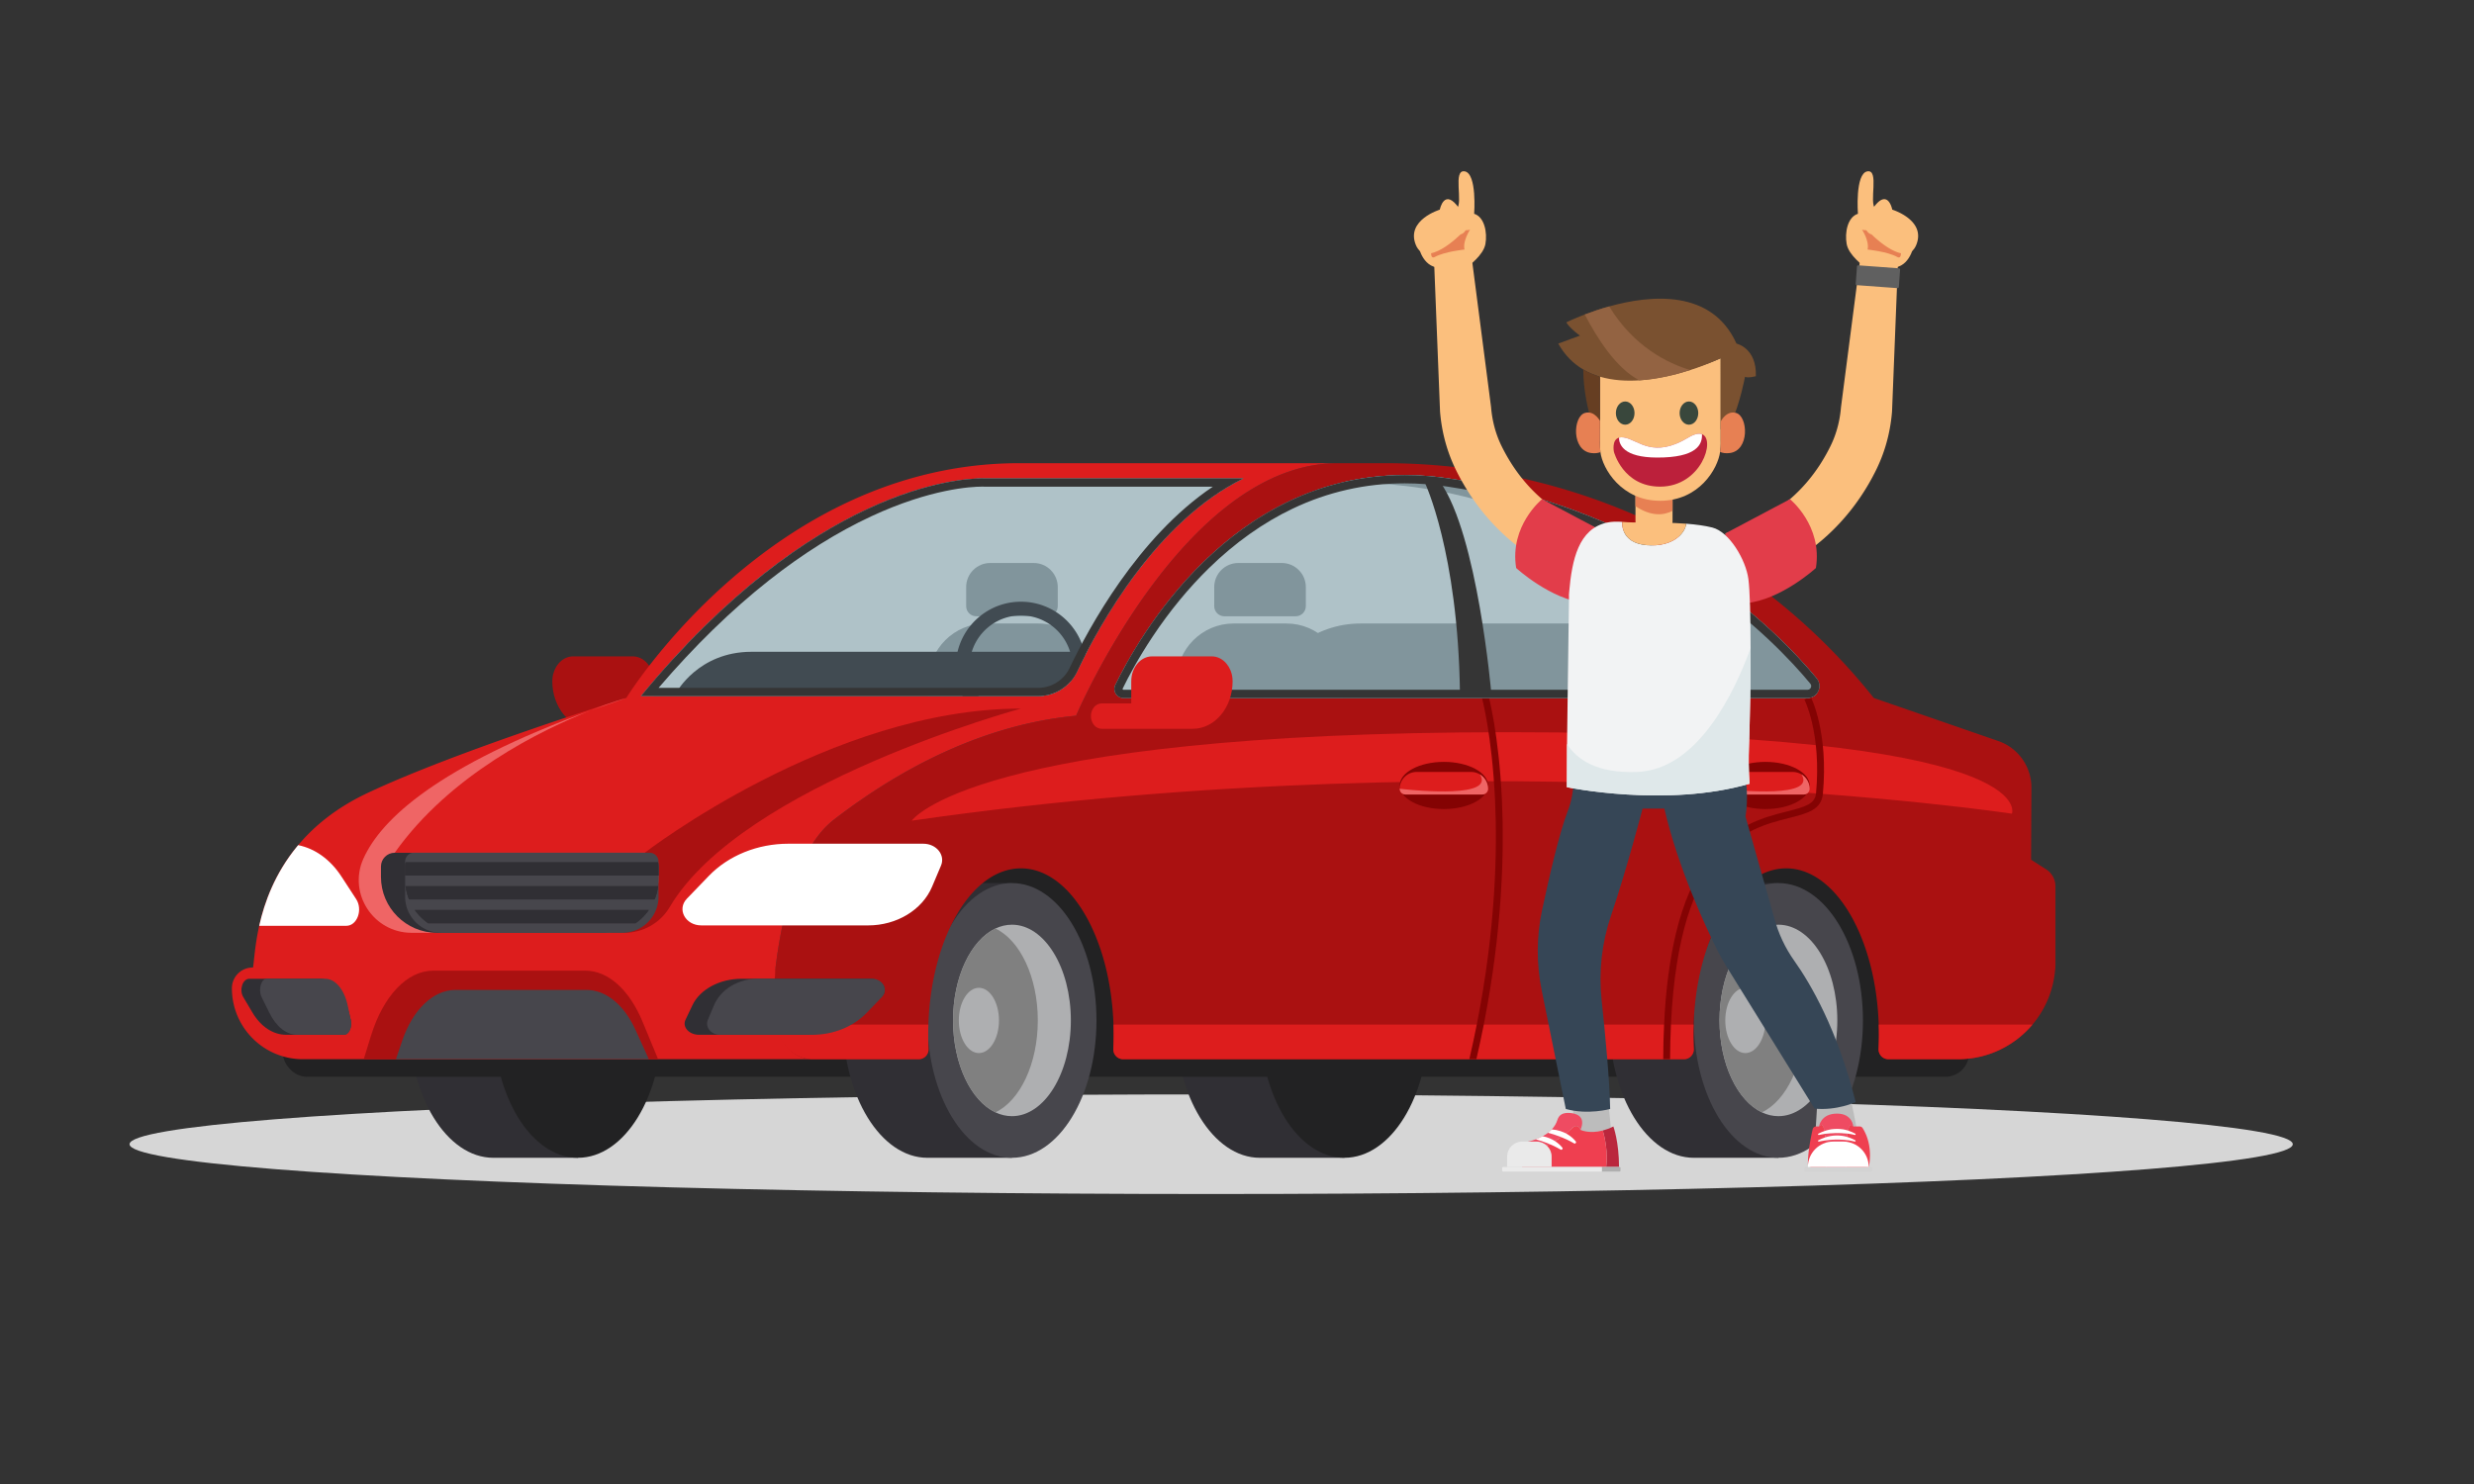 <?xml version="1.0" encoding="UTF-8"?>
<svg xmlns="http://www.w3.org/2000/svg" xmlns:xlink="http://www.w3.org/1999/xlink" xmlns:v="https://vecta.io/nano" viewBox="0 0 5000 3000">
  <rect x="0" y="0" width="5000" height="3000" fill="#333333" stroke="none"/>
  <style><![CDATA[.j{fill:#302f34}.k{fill:#fbbf7d}.l{fill:#47464c}.m{fill:#dd1d1d}.n{fill:#e78053}.o{fill:#aeafb1}.p{fill:#ef6565}.q{fill:#840303}.r{fill:#353535}]]></style>
  <ellipse cx="2447.79" cy="2313.09" rx="2185.97" ry="100.68" fill="#d6d6d6"></ellipse>
  <path d="m1116.23,1377.22c0,53.06,36.02,96.06,80.46,96.06h184.44c5.91,0,11.29-2.86,15.16-7.5,2.15-2.57,3.85-5.68,4.93-9.15.89-2.79,1.36-5.82,1.36-8.97,0-14.15-9.61-25.61-21.45-25.61h-60.05v-44.84c0-27.79-18.87-50.31-42.13-50.31h-120.56c-11.63,0-22.18,5.64-29.8,14.73-6.44,7.7-10.81,17.88-11.99,29.24-.24,2.08-.35,4.19-.35,6.34Z" fill="#a11"></path>
  <path d="M1115.41 1862.52l52.56-77.31H997.15c-94.34 0-170.82 124.32-170.82 277.67s76.48 277.67 170.82 277.67h170.82l-39.48-100.13c24.65-48.13 39.48-110.02 39.48-177.55 0-78.74-20.17-149.83-52.56-200.36z" class="j"></path>
  <ellipse cx="1167.97" cy="2062.88" rx="170.82" ry="277.67" fill="#222223"></ellipse>
  <use xlink:href="#B" class="j"></use>
  <g fill="#222223">
    <ellipse cx="2717.01" cy="2062.88" rx="170.82" ry="277.67"></ellipse>
    <path d="M1803.12 1623.13h671.71v483.1h-671.71zm1518.06-53.49h536.37v536.37h-536.37z"></path>
    <rect x="571.65" y="2035.25" width="3407.8" height="141.51" rx="47.79"></rect>
  </g>
  <use xlink:href="#B" x="-671.83" class="j"></use>
  <ellipse cx="2045.18" cy="2062.88" rx="170.82" ry="277.67" class="l"></ellipse>
  <use xlink:href="#C" class="o"></use>
  <use xlink:href="#D" fill="gray"></use>
  <ellipse cx="1978.37" cy="2062.88" rx="40.58" ry="65.97" class="o"></ellipse>
  <path d="M3541.66 1862.52l52.56-77.31H3423.4c-94.34 0-170.82 124.32-170.82 277.67s76.48 277.67 170.82 277.67h170.82l-39.48-100.13c24.65-48.13 39.48-110.02 39.48-177.55 0-78.74-20.17-149.83-52.56-200.36z" class="j"></path>
  <ellipse cx="3594.22" cy="2062.88" rx="170.82" ry="277.67" class="l"></ellipse>
  <use xlink:href="#C" x="1549.04" class="o"></use>
  <use xlink:href="#D" x="1549.04" fill="gray"></use>
  <g class="o">
    <ellipse cx="3527.41" cy="2062.88" rx="40.58" ry="65.97"></ellipse>
    <ellipse cx="1101.16" cy="2062.88" rx="40.58" ry="65.97"></ellipse>
    <ellipse cx="2650.2" cy="2062.88" rx="40.58" ry="65.97"></ellipse>
  </g>
  <path d="M4135.33 1757.42l-30.5-19.5.69-145.44c.21-42.56-26.69-80.54-66.92-94.45l-251.53-86.97h0l-.1-.04h-.01c-238.78-300.38-603.07-474.67-987.8-474.67h-95.95c-311.05 0-528.42 510.5-528.42 510.5-188.07 17.91-355.07 106.57-489.1 209.78-72.3 55.67-104.28 186.81-118.36 299.24h-.51c-2.36 19.3-4.18 38.01-5.59 55.64-.68 24.09 1.46 43.71 5.44 59.71 15.27 61.39 57.75 69.24 73.06 70.03h217c11.38 0 20.38-9.54 19.85-20.92-.44-9.37-.67-18.87-.67-28.44 0-6.94.11-13.83.35-20.67 5.94-176.19 87.41-315.79 187.06-315.79s181.12 139.6 187.06 315.79c.24 6.84.35 13.73.35 20.67 0 9.58-.22 19.07-.67 28.44-.53 11.38 8.47 20.92 19.85 20.92H3403.3c11.38 0 20.38-9.54 19.85-20.92-.44-9.37-.67-18.87-.67-28.44 0-6.94.11-13.83.35-20.67 5.94-176.19 87.42-315.79 187.06-315.79s181.12 139.6 187.06 315.79c.24 6.84.35 13.73.35 20.67a594.64 594.64 0 0 1-.67 28.46c-.53 11.37 8.47 20.91 19.85 20.91h140.58c60.43 0 114.5-27.19 150.65-70.03 25.75-30.51 42.4-68.98 45.74-111.18h.29c.24-3.85.35-7.73.35-11.65v-156.67a40.72 40.72 0 0 0-18.77-34.29zm-482.38-346.37H2270.46c-13.51 0-22.38-14.13-16.48-26.28 50.59-104.02 262.87-478.46 673.14-417.68 424.5 62.89 664.57 307.72 744.45 404.4 13.02 15.76 1.83 39.56-18.62 39.56z" fill="#a11"></path>
  <path d="M2059.56 936.35c-502.62 0-793.81 474.67-793.81 474.67s-341.09 105.95-523.93 192.56c-61.93 29.33-106.71 66.16-139.24 104.98l-1.79 2.15c-45.38 55.03-66.41 113.83-76.93 160.88a481.45 481.45 0 0 0-5.26 27.29c-4.3 26.32-5.54 46.63-7.19 57h-.83c-11.56 0-22.04 4.69-29.64 12.27-7.58 7.59-12.27 18.07-12.27 29.64h0c0 79.24 64.23 143.47 143.47 143.47h1027.6c-19.3-1-79.64-13.87-76.36-130.39.43-15.35 3.08-30.76 3.41-50.82h.04c13.8-113.33 45.69-247.04 118.87-303.4 134.03-103.21 301.03-191.88 489.1-209.78 0 0 217.36-510.5 528.42-510.5h-643.65zm117.19 421.21c-14.42 30.32-44.95 49.67-78.52 49.67H1295.2c380.28-460.42 696.14-440 696.14-440h521.71c-175.16 85.8-290.69 294.46-336.3 390.33z" class="m"></path>
  <path d="m2063.32,1432.45s-562.93,152.48-709.84,401.26c-19.09,32.33-54,51.99-91.54,51.99h-44.2c62.51,0,113.17-50.67,113.17-113.17v-20.8c0-15.4-12.47-27.86-27.85-27.86h-.03s376.45-291.42,760.29-291.42Z" fill="#a11"></path>
  <g class="p">
    <path d="M1265.52 1411.08l-71.39 25.03c41.31-16.34 68.67-24.27 71.39-25.03z"></path>
    <path d="M1330.91 1751.73v20.8c0 62.5-50.65 113.17-113.17 113.17H831.86c-77.07 0-129.01-79.4-97.49-149.74 36.26-80.97 151.92-187.3 459.76-299.84-100.73 39.81-284.43 129.62-396.39 287.76h505.32c15.38 0 27.85 12.47 27.85 27.86z"></path>
  </g>
  <path d="M2513.05 967.22c-153.09 74.99-260.63 243.82-315.76 349.19l-4.37 8.44c-6.11 11.91-11.51 22.91-16.17 32.71-3.72 7.83-8.52 14.92-14.17 21.14-16.21 17.88-39.44 28.53-64.34 28.53h-803.03c380.28-460.42 696.14-440 696.14-440h521.71z" fill="#afc2c8"></path>
  <path d="M1330.91 1751.73v20.8c0 62.5-50.65 113.17-113.17 113.17H883.09c-62.5 0-113.17-50.67-113.17-113.17v-20.8c0-15.38 12.44-27.83 27.82-27.86h505.32c15.38 0 27.85 12.47 27.85 27.86z" class="j"></path>
  <path d="M836.74 1723.87h476.2a17.98 17.98 0 0 1 17.97 17.97v70.81c0 40.31-32.73 73.03-73.03 73.03H891.8c-40.31 0-73.03-32.73-73.03-73.03v-70.81a17.98 17.98 0 0 1 17.97-17.97z" class="l"></path>
  <path d="M1842.64 1659.07s120.58-178.86 1205.85-178.86 1017.62 164.7 1017.62 164.7-1038.21-156.96-2223.47 14.16z" class="m"></path>
  <path d="M735.11 2141.24l14.61-47.28c25.1-81.2 73.24-131.7 125.55-131.7h308.11c45.63 0 88.52 38.5 115.47 103.64l31.17 75.34H735.11z" fill="#a11"></path>
  <path d="M1901.78 1749.88l-18.05 42.7c-19.85 46.95-71.44 78.18-129.19 78.18h-337.16c-32.26 0-49.87-32.58-29.21-54.03l44.31-45.99c39.74-41.26 98.59-65.11 160.64-65.11h272.94c26.43 0 44.8 22.76 35.72 44.26zM700.01 1871.57H523.85c10.52-47.05 31.55-105.85 76.93-160.88l1.79-2.15c33.86 6.66 64.97 28.89 87.22 63l30 45.99c13.99 21.46 2.05 54.04-19.78 54.04z" fill="#fff"></path>
  <path d="M708.77 2061.53l-7.63-29.29c-8.39-32.2-30.2-53.62-54.61-53.62H504.02c-13.63 0-21.08 22.35-12.35 37.06l18.73 31.55c16.8 28.3 41.67 44.66 67.9 44.66h115.37c11.17 0 18.94-15.61 15.1-30.35z" class="j"></path>
  <path d="m708.94,2061.53l-6.33-29.29c-6.96-32.2-25.07-53.62-45.33-53.62h-118.3c-11.32,0-17.5,22.35-10.25,37.06l15.55,31.55c13.95,28.3,34.59,44.66,56.37,44.66h95.77c9.27,0,15.72-15.61,12.53-30.35Z" class="l"></path>
  <g class="j">
    <use xlink:href="#E"></use>
    <use xlink:href="#F"></use>
    <use xlink:href="#G"></use>
    <use xlink:href="#G"></use>
    <use xlink:href="#F"></use>
    <use xlink:href="#E"></use>
  </g>
  <path d="M800.19 2141.24l12.55-37c21.56-63.55 62.93-103.07 107.87-103.07h264.72c39.2 0 76.06 30.13 99.21 81.11l26.78 58.96H800.18z" class="l"></path>
  <path d="M1875.91 2091.88c0 9.58.22 19.07.67 28.44.53 11.38-8.47 20.92-19.85 20.92h-217c-15.31-.79-57.79-8.65-73.06-70.03h309.6c-.24 6.84-.35 13.73-.35 20.67zm1547.25 28.45c.53 11.38-8.47 20.92-19.85 20.92H2269.92c-11.38 0-20.38-9.54-19.85-20.92.44-9.37.67-18.87.67-28.44 0-6.94-.11-13.83-.35-20.67h1172.46c-.24 6.84-.35 13.73-.35 20.67 0 9.58.22 19.07.67 28.44zm684.56-49.12c-36.15 42.84-90.22 70.03-150.65 70.03h-140.58c-11.38 0-20.38-9.54-19.85-20.91a607.69 607.69 0 0 0 .67-28.46c0-6.94-.11-13.83-.35-20.67h310.76z" class="m"></path>
  <path d="m1385.43,2061.53l13.91-29.29c15.3-32.2,55.08-53.62,99.6-53.62h259.93c24.87,0,38.45,22.35,22.52,37.06l-34.16,31.55c-30.64,28.3-76.01,44.66-123.84,44.66h-210.42c-20.38,0-34.54-15.61-27.54-30.35Z" class="j"></path>
  <path d="m1430.65,2061.53l12.35-29.29c13.58-32.2,48.9-53.62,88.42-53.62h230.75c22.08,0,34.13,22.35,19.99,37.06l-30.32,31.55c-27.2,28.3-67.48,44.66-109.94,44.66h-186.8c-18.09,0-30.66-15.61-24.45-30.35Z" class="l"></path>
  <path d="M2998.76 2071.21c-4.48 22.85-9.47 46.2-14.95 70.03h-14.26c5.54-23.84 10.54-47.18 15.05-70.03 38.26-193.39 41.74-350.76 36.9-454.44-6.15-131.57-26.63-206.95-26.83-207.7l13.38-3.69c.21.76 21.1 77.64 27.32 210.76 4.86 103.99 1.4 261.56-36.61 455.08zm685.29-466.14c-2.99 32.16-32.07 39.48-68.9 48.75-84.01 21.16-221.03 55.68-238.13 417.39-1.05 22.1-1.65 45.42-1.75 70.03h-13.88c.1-24.2.69-47.56 1.78-70.03 3.33-70.37 11.37-132.2 23.97-184.49 14.78-61.34 36.4-111.56 64.22-149.23 51.46-69.69 114.43-85.54 160.41-97.12 37.05-9.34 56.49-15.2 58.47-36.59 11.2-120.79-23.11-188.86-23.46-189.54l12.33-6.37c1.5 2.9 36.54 72.39 24.95 197.21z" class="q"></path>
  <path d="M3671.56 1402.31c-4.26 5.23-10.76 8.75-18.62 8.75H2270.45c-13.51 0-22.38-14.13-16.48-26.28 40.9-84.1 187.52-344.99 459.02-409.67h.01c64.27-15.33 135.56-19.64 214.1-8.01 424.5 62.89 664.57 307.72 744.45 404.4 8.01 9.7 6.86 22.45 0 30.82z" fill="#afc2c8"></path>
  <path d="M2715.02 1375.34v35.72h-336.98v-35.72c0-63.18 51.7-114.89 114.87-114.89h107.24c63.18 0 114.87 51.71 114.87 114.89zm-212.42-237.21h87.86c26.85 0 48.64 21.8 48.64 48.64v38.59c0 11.31-9.18 20.48-20.48 20.48h-144.17c-11.31 0-20.48-9.18-20.48-20.48v-38.59c0-26.85 21.8-48.64 48.64-48.64zm-305.31 178.28l-4.37 8.44c-6.11 11.91-11.51 22.91-16.17 32.71-3.72 7.83-8.52 14.92-14.17 21.14-16.21 17.88-39.44 28.53-64.34 28.53h-221.56v-31.89c0-63.18 51.7-114.89 114.89-114.89h107.22c41.69 0 78.38 22.5 98.51 55.96zm-196.04-178.28h87.86c26.85 0 48.64 21.8 48.64 48.64v38.59c0 11.31-9.18 20.48-20.48 20.48H1973.1c-11.31 0-20.48-9.18-20.48-20.48v-38.59c0-26.85 21.8-48.64 48.64-48.64z" fill="#81959c"></path>
  <g fill="#414b52">
    <path d="m1366.86,1400.1s44.23-82.48,152.05-82.48h666.25l-24.88,52.53-42.85,29.95h-750.56Z"></path>
    <path d="M2063.32 1216.39c-62.12 0-114.35 43.26-128.09 101.24-2.33 9.76-3.55 19.93-3.55 30.4 0 18.49 3.83 36.09 10.75 52.07a112.76 112.76 0 0 0 3.35 7.12h32.23c-1.61-2.3-3.12-4.68-4.54-7.12a103.23 103.23 0 0 1-14.02-52.07c0-10.58 1.58-20.78 4.54-30.4 13.04-42.49 52.64-73.48 99.34-73.48s86.3 30.98 99.34 73.48c2.96 9.62 4.54 19.82 4.54 30.4a105.51 105.51 0 0 1-.32 8.18 103.22 103.22 0 0 1-4.3 22.49c5.65-6.22 10.45-13.31 14.17-21.14l16.17-32.71c-10.98-61.57-64.91-108.46-129.6-108.46z"></path>
  </g>
  <path d="M1985.19 983.74l5.08.1h0l.54.03h460.37c-151.27 101.52-251.08 285.83-289.47 366.52-11.61 24.4-36.52 40.17-63.47 40.17h-767.26c72.45-84.62 147.45-157.66 223.28-217.45 68.45-53.96 138.02-97.51 206.79-129.45 119.75-55.61 201.84-59.93 224.14-59.93m0-16.66c-45.75 0-340.69 17.23-689.98 440.14h803.03c33.57 0 64.09-19.35 78.52-49.67 45.62-95.87 161.14-304.53 336.3-390.33h-521.71s-2.1-.14-6.15-.14h0z" class="r"></path>
  <path d="M3671.56 1371.49v30.82c-4.26 5.23-10.76 8.75-18.62 8.75H2553.41c23.21-86.46 102.48-150.61 196-150.61h641.01c-92.22-105.71-303.88-285.34-677.41-285.34 64.27-15.33 135.56-19.64 214.1-8.01 424.5 62.89 664.57 307.72 744.45 404.4z" fill="#81959c"></path>
  <path d="M2838.98 960.46v16.66c27.98 0 56.81 2.17 85.69 6.45 180.76 26.78 347.21 89.68 494.73 186.96 123.32 81.32 202.88 167.46 239.32 211.57 2.64 3.2 1.77 6.38 1.01 7.99s-2.64 4.3-6.78 4.3H2270.46c-.27 0-.92 0-1.41-.78-.48-.76-.2-1.32-.09-1.56 11.67-23.99 31.62-61.67 60.44-104.97 34.49-51.82 72.84-98.46 113.99-138.65 52.55-51.32 109.45-91.75 169.1-120.17 71.23-33.94 147.42-51.15 226.45-51.15l.05-16.66m-.05 0c-352.7.03-538.13 328.02-584.95 424.31-5.9 12.15 2.97 26.28 16.48 26.28h1382.49c20.45 0 31.64-23.81 18.62-39.56-79.88-96.67-319.95-341.51-744.45-404.4-30.5-4.52-59.86-6.63-88.18-6.63h0z" class="r"></path>
  <path d="m2491.13,1377.22c0,53.06-36.02,96.06-80.46,96.06h-184.44c-5.91,0-11.29-2.86-15.16-7.5-2.15-2.57-3.85-5.68-4.93-9.15-.89-2.79-1.36-5.82-1.36-8.97,0-14.15,9.61-25.61,21.45-25.61h60.05v-44.84c0-27.79,18.87-50.31,42.13-50.31h120.56c11.63,0,22.18,5.64,29.8,14.73,6.44,7.7,10.81,17.88,11.99,29.24.24,2.08.35,4.19.35,6.34Z" class="m"></path>
  <path d="m2879.39,975.1s67.23,140.18,71.18,425h63.27s-27.62-318.23-102.79-425h-31.66Z" class="r"></path>
  <ellipse cx="2918.11" cy="1587.87" rx="89.28" ry="47.69" class="q"></ellipse>
  <use xlink:href="#H" class="m"></use>
  <use xlink:href="#I" class="p"></use>
  <ellipse cx="3567.99" cy="1587.87" rx="89.28" ry="47.69" class="q"></ellipse>
  <use xlink:href="#H" x="649.89" class="m"></use>
  <use xlink:href="#I" x="649.89" class="p"></use>
  <path d="M3751.86 2282.41c1.29-2.38-11.53-60.44-11.53-60.44l-67.49 6.51-3.89 63.59 82.91-9.66zm-496.23 3.57c.91-2.57-6.96-73.33-6.96-73.33l-70.47 3.8 3.17 84.93 74.25-15.41z" fill="#bcbcbc"></path>
  <path d="M3676.36 2277.21s6.95-11.46 11.14 9.16c18.8-6.45 35.14-4.69 47.28-.93 4.19-19.34 10.84-8.23 10.84-8.23s-1.76-26-32.83-26c-33.45 0-36.42 26-36.42 26zm14.01 40.63c.92 30.14.77 41.88.39 46.07 12.75.34 27.15-.16 40.49-.96-.31-4.91-.38-17.03.47-45.11.35-11.35 1.05-19.88 1.97-26.25-17.1-2.23-33.11-1.18-45.24.55.89 6.3 1.57 14.66 1.91 25.69z" fill="#ef4b62"></path>
  <path d="M3653.79 2353.24c0 7.37 16.27 10.14 36.98 10.68.38-4.19.53-15.93-.39-46.07-.34-11.03-1.01-19.4-1.91-25.69 12.12-1.73 28.14-2.78 45.24-.55-.92 6.37-1.62 14.89-1.97 26.25-.85 28.09-.78 40.21-.47 45.11 24.56-1.47 45.45-3.92 45.45-3.92s10.84-41.28-12.26-78.49a7.04 7.04 0 0 0-5.99-3.34h-12.85s-6.65-11.11-10.84 8.23c-12.14-3.76-28.48-5.51-47.28.93-4.19-20.62-11.14-9.16-11.14-9.16h-6.01c-3.26 0-6.1 2.23-6.84 5.41-2.92 12.5-9.72 44.34-9.72 70.62z" fill="#ef3f50"></path>
  <path d="m3246.12,2359.04h25.93c0-51.11-11.4-81.82-11.4-81.82-7.62,3.81-14.75,6.42-21.27,8.15,3.73,13.38,10.82,44.19,6.75,73.68Z" fill="#ba273d"></path>
  <path d="m3076.17,2310.18v19.73c46.93-4.35,86.93-35.13,99.46-47.83,13.84-14.04,18.56,2.03,18.56,2.03,12.11-28.82-10.6-33.82-23.36-34.28-12.95-.43-20.18,4.14-23.38,14.37-2.32,7.42-6.33,13.68-11.26,18.94-2.35,2.51-4.92,4.81-7.64,6.88-3.43,2.64-7.08,4.95-10.8,6.96-4.65,2.51-9.41,4.58-13.96,6.27-14.88,5.5-27.63,6.93-27.63,6.93Z" fill="#ef4b62"></path>
  <path d="M3076.17 2329.91v29.13h169.95c4.07-29.48-3.01-60.29-6.74-73.67-27.87 7.35-45.18-1.26-45.18-1.26s-4.72-16.07-18.56-2.03c-12.53 12.7-52.54 43.48-99.46 47.83z" fill="#ef3f50"></path>
  <path d="M3135.85 2359.05h-89.89v-20.89c0-16.75 13.6-30.36 30.36-30.36h29.18c16.75 0 30.36 13.6 30.36 30.36v20.89h0z" fill="#eaeaea"></path>
  <path d="m3237.28,2359.04v9.36h35.69c1.15,0,2.11-.98,2.11-2.17v-5c0-1.21-.95-2.19-2.11-2.19h-35.69Z" fill="#afafaf"></path>
  <path d="m3035.84,2361.22v5c0,1.19.95,2.17,2.13,2.17h199.32v-9.36h-199.32c-1.18,0-2.13.98-2.13,2.19Z" fill="#eaeaea"></path>
  <path d="M3648 2359.04h134.51c.66 0 1.21.98 1.21 2.19v5c0 1.19-.54 2.17-1.21 2.17H3648c-.67 0-1.22-.98-1.22-2.17v-5c0-1.21.54-2.19 1.22-2.19z" fill="#d3d3d3"></path>
  <g fill="#fff">
    <path d="M3653.79 2359.04h122.92c0-28.3-22.94-51.24-51.24-51.24h-20.44c-28.3 0-51.24 22.94-51.24 51.24h0zm-550-55.8c14.48 3.87 32.44 10.2 50.17 20.72 2.58 1.53 5.38-1.64 3.49-3.96-6.7-8.26-19.04-19.02-39.7-23.03-4.65 2.51-9.41 4.58-13.96 6.27zm24.76-13.23c14.87 3.81 33.87 10.26 52.62 21.37 2.58 1.53 5.38-1.64 3.5-3.96-7.6-9.38-22.48-21.96-48.48-24.29-2.35 2.51-4.92 4.81-7.64 6.88zm621.04 15.12c-12.9-7.21-40.7-17.64-74.63-.01-1.46.76-.66 2.99.94 2.64 14.46-3.15 43.12-7.33 72.64-.04 1.6.4 2.48-1.78 1.05-2.59z"></path>
    <path d="m3675.9,2294.4c3.45-.74,7.69-1.55,12.57-2.26,12.12-1.73,28.14-2.78,45.24-.55,4.88.64,9.85,1.54,14.84,2.77,1.59.39,2.49-1.78,1.04-2.58-3.76-2.09-8.76-4.46-14.81-6.34-12.14-3.76-28.48-5.51-47.28.93-4.07,1.39-8.26,3.16-12.54,5.39-1.46.76-.66,2.99.95,2.64Z"></path>
  </g>
  <path d="m3305.33,980.89v71.81c0,20.69,16.77,37.47,37.47,37.47s37.45-16.77,37.45-37.47v-71.81h-74.92Z" class="k"></path>
  <path d="m3305.33,980.89v42.45c32.03,21.21,57.1,18.61,74.92,9.39v-51.84h-74.92Z" class="n"></path>
  <path d="M3511.42 1510.97s28.31 63.8 16.31 139.85l58.17 205.26c8.15 30.77 21.77 60.02 40.45 86.32 32.59 45.88 87.1 138.65 123.96 285.56 0 0-37.7 17.62-83 13.22l-178.97-288.76c-6.42-10.36-12.36-20.98-17.78-31.85-22.23-44.55-78.87-164.76-106.89-285.9h-43.99s-31.72 121.73-63.91 216.77c-18.6 54.9-24.98 112.87-18.86 170.25 7.49 70.27 16.36 163.83 17.24 220.18 0 0-44.83 12.46-89.65 0l-48.69-239.55c-10.95-53.88-10.68-109.28.83-163.06 14.35-67.06 35.1-156.84 51.49-198.82 7.95-20.35 11.84-41.76 11.84-63.27v-66.21h331.48z" fill="#364656"></path>
  <path d="M3234.44 913.64c4.08 33.88 42.68 98.73 120.86 98.73s116.43-64.14 121.12-99.1c1.75-13.09 1.14-22.1 1.14-22.1V724.16s-139.61 64.47-243.96 35.27v134.12s-.6 8.11.85 20.08z" class="k"></path>
  <path d="m3149.26,694.61c13.3,23.74,30.7,40.67,50.54,52.35,10.64,6.27,21.98,11.03,33.79,14.53,25.29,7.49,52.65,9.16,79.59,7.38,37.26-2.45,73.71-11.48,102.78-20.79,36.66-11.73,61.58-23.92,61.58-23.92v143.96c4.49-6.82,11.81-14.79,22.03-16.06,17.07-36.34,27.1-90.35,27.1-90.35,6.39,3.11,21.94-1.24,21.94-1.24,2.02-57.17-39.14-65.86-39.14-65.86-49.55-110.04-172.54-98.79-257.19-75.18-18.76,5.23-35.64,11.07-49.42,16.33-23.05,8.79-37.43,15.97-37.43,15.97,8.77,13.67,27.67,26.73,27.67,26.73l-43.84,16.16Z" fill="#7a5130"></path>
  <path d="m3476.42,913.64c5,2.2,11.3,3.2,19.25,2.24,40.68-4.86,37.34-74.32,12.93-81.13-3.22-.9-6.23-1.06-9.01-.68-10.21,1.4-17.54,10.18-22.03,17.69v36.11s.61,10.5-1.14,25.76Z" class="n"></path>
  <path d="M3199.8 746.97c.22 43.17 10.1 83.52 16.83 106.08 7.49 2.46 13.14 8.47 16.96 14V761.5c-11.8-3.5-23.15-8.26-33.79-14.53z" fill="#663e22"></path>
  <g fill="#39473c">
    <ellipse cx="3413.39" cy="835.08" rx="18.84" ry="23.48"></ellipse>
    <ellipse cx="3284.57" cy="835.08" rx="18.84" ry="23.48"></ellipse>
  </g>
  <path d="m3216.21,915.89c7.42.89,13.4.08,18.23-1.81-1.44-13.96-.85-23.41-.85-23.41v-40.09c-3.82-6.09-9.47-12.71-16.96-15.43-3.94-1.42-8.39-1.77-13.35-.39-24.41,6.81-27.76,76.27,12.93,81.13Z" class="n"></path>
  <path d="m3202.87,635.76c24.81,47.98,63.58,108.74,110.32,133.12,37.26-2.45,73.71-11.48,102.78-20.79-44.47-13.33-114.01-46.73-163.68-128.66-18.76,5.23-35.64,11.07-49.42,16.33Z" fill="#936342"></path>
  <path d="M3837.37 490.96l-72.82-6.26-43.86 338.48c-1.13 13.78-3.39 27.13-6.83 40.01-3.55 13.4-8.34 26.29-14.37 38.51-6.49 13.23-13.65 25.82-21.41 37.77-33.46 51.52-78.53 91.02-134.43 117.69a344.83 344.83 0 0 1-56.43 21.06l45.4 97.23c15.35-4.97 32.23-11.37 50.08-19.64 82.07-38.02 148.77-99.38 194.42-178.49 5.2-8.98 10.11-18.2 14.74-27.63 7.98-16.23 14.54-33.12 19.66-50.59h-.01c6.33-21.54 10.45-43.96 12.33-67.06l13.53-341.08z" class="k"></path>
  <path d="M3617.57 1009.11s66.23 53.41 52.4 139.19c0 0-69.76 64.03-140.72 70.95s-42.03-141.02-42.03-141.02l130.35-69.12z" fill="#e23d4a"></path>
  <path d="M3767.43 538.42s-31.11-21.99-35.29-45.15c-4.17-23.14 1.9-54.64 22.76-61.09 0 0-6.07-81.19 18.97-85.75 25.04-4.55 2.66 63.74 16.31 75.5l78.92 68.29s-5.66 44.36-37.85 50.3" class="k"></path>
  <path d="M3781.34 462.91s-4.52 4.52-18.08 1.51c0 0 15.17 22.69 11.14 40.08 0 0 39.61 3.93 59.77 14.87s-5.22-65.36-5.22-65.36l-47.61 8.9z" class="n"></path>
  <path d="M3782.59 473.94s-28.82-6.47 1.91-51.62 39.84 1.52 39.84 1.52 68.67 20.87 48.57 70.95c-20.11 50.08-90.31-20.85-90.31-20.85zm-885.77 17.02l72.82-6.26 43.86 338.48c1.13 13.78 3.39 27.13 6.83 40.01 3.55 13.4 8.34 26.29 14.37 38.51 6.49 13.23 13.65 25.82 21.41 37.77 33.46 51.52 78.53 91.02 134.43 117.69a344.83 344.83 0 0 0 56.43 21.06l-45.4 97.23c-15.35-4.97-32.23-11.37-50.08-19.64-82.07-38.02-148.77-99.38-194.42-178.49-5.2-8.98-10.11-18.2-14.74-27.63-7.98-16.23-14.54-33.12-19.66-50.59h.01c-6.33-21.54-10.45-43.96-12.33-67.06l-13.53-341.08z" class="k"></path>
  <path d="M3116.62 1009.11s-66.23 53.41-52.4 139.19c0 0 69.76 64.03 140.72 70.95s42.03-141.02 42.03-141.02l-130.35-69.12z" fill="#e23d4a"></path>
  <path d="M2966.77 538.42s31.11-21.99 35.29-45.15c4.17-23.14-1.9-54.64-22.76-61.09 0 0 6.07-81.19-18.97-85.75-25.04-4.55-2.66 63.74-16.31 75.5l-78.92 68.29s5.66 44.36 37.85 50.3" class="k"></path>
  <path d="M2952.85 462.91s4.52 4.52 18.08 1.51c0 0-15.17 22.69-11.14 40.08 0 0-39.61 3.93-59.77 14.87s5.22-65.36 5.22-65.36l47.61 8.9z" class="n"></path>
  <path d="M2951.6 473.94s28.82-6.47-1.91-51.62-39.84 1.52-39.84 1.52-68.67 20.87-48.57 70.95c20.11 50.08 90.31-20.85 90.31-20.85z" class="k"></path>
  <path d="M3355.07 983.77c-75.04 0-93.32-70.45-93.32-70.45s-5-24.06 10.25-28.57c3.01-.88 6.82-1.02 11.6-.05 29 5.89 57.93 42.54 128.36 0 12.46-7.52 21.64-9.2 27.75-6.95 28.44 10.45-1.56 106.02-84.64 106.02z" fill="#bc203b"></path>
  <path d="m3348.76,924.99c-67.87-.22-76.72-26.63-76.77-40.24,3.01-.88,6.82-1.02,11.6-.05,29,5.89,57.93,42.54,128.36,0,12.46-7.52,21.64-9.2,27.75-6.95,1.17,20.85-10.64,47.5-90.94,47.24Z" fill="#fff"></path>
  <path d="M3536.04 1584.33c-168.19 48.89-369.36 7.02-369.36 7.02l.31-87.48 3.91-292.44c.36-14.26-.79-1.24.36-14.26 5.71-66.11 19.16-127.66 75.98-140.64 10.62-2.43 21.17-2.18 31.43-1.54 0 0-5 42.58 49.32 47.06 54.33 4.48 78.32-25.4 79.78-43.35 20.35 1.57 37.94 4 52.86 7.73 34.66 8.69 67.88 65.83 72.89 103.99 3.07 23.4 4.4 77.06 4.47 139.74.08 65.22-1.21 140.21-3.35 201.01-1.58 44.66 1.39 73.16 1.39 73.16z" fill="#f2f3f4"></path>
  <path d="m3407.77,1058.7c-1.46,17.95-25.45,47.84-79.78,43.35-54.32-4.48-49.32-47.06-49.32-47.06,7.69.49,15.21,1.19,22.47,1.17,41.62-.14,77.04.28,106.63,2.54Z" class="k"></path>
  <path d="M3536.04 1584.33c-168.19 48.89-369.36 7.02-369.36 7.02l.31-87.48c19.45 31.07 59.68 59.96 142.44 56.6 121.22-4.93 195.17-158.66 228.57-250.31.08 65.22-1.21 140.21-3.35 201.01-1.58 44.66 1.39 73.16 1.39 73.16z" fill="#dfe8ea"></path>
  <path d="M3755.523 536.386l82.151 6.004a2.66 2.66 0 0 1 2.459 2.847l-2.542 34.787a2.66 2.66 0 0 1-2.847 2.459l-82.151-6.004c-1.287-.094-2.257-1.218-2.163-2.504l2.589-35.426c.094-1.287 1.218-2.257 2.504-2.163z" fill="#606060"></path>
  <defs>
    <path id="B" d="m2664.45,1862.52l52.56-77.31h-170.82c-94.34,0-170.82,124.32-170.82,277.67s76.48,277.67,170.82,277.67h170.82l-39.48-100.13c24.65-48.13,39.48-110.02,39.48-177.55,0-78.74-20.17-149.83-52.56-200.36Z"></path>
    <path id="C" d="m2164.23,2062.87c0,106.89-53.29,193.53-119.05,193.53-11.6,0-22.81-2.69-33.4-7.72-49.5-23.46-85.65-97.77-85.65-185.81s36.15-162.34,85.65-185.81c10.59-5.03,21.8-7.72,33.4-7.72,65.76,0,119.05,86.66,119.05,193.53Z"></path>
    <path id="D" d="m2097.42,2062.87c0,88.04-36.15,162.35-85.65,185.81-49.5-23.46-85.65-97.77-85.65-185.81s36.15-162.34,85.65-185.81c49.5,23.47,85.65,97.78,85.65,185.81Z"></path>
    <path id="E" d="M1330.91 1750.48v19.48H818.76v-19.48c0-2.53.35-4.97 1.01-7.29h510.12c.67 2.32 1.01 4.76 1.01 7.29z"></path>
    <path id="F" d="M1330.02 1791.41a106.43 106.43 0 0 1-7 26.75H826.64a106.43 106.43 0 0 1-7-26.75h510.37z"></path>
    <path id="G" d="M1311.33 1839.6c-7.3 10.43-16.39 19.49-26.85 26.75H865.19a108.19 108.19 0 0 1-26.86-26.75h473z"></path>
    <path id="H" d="m3007.39,1594.59c0,3.17-1.29,6.04-3.39,8.12-2.1,2.1-4.97,3.39-8.13,3.39h-155.52c-6.34,0-11.52-5.18-11.52-11.51h0c0-9.38,3.83-17.89,10.01-24.06,6.18-6.18,14.69-10.01,24.06-10.01h110.43c6.41,0,12.44,1.8,17.57,4.91,9.86,5.98,16.49,16.82,16.49,29.15Z"></path>
    <path id="I" d="m3007.39,1594.59c0,3.17-1.29,6.04-3.39,8.12-2.1,2.1-4.97,3.39-8.13,3.39h-155.52c-6.34,0-11.52-5.18-11.52-11.51h0c39.83,4.4,192.47,18.49,162.07-29.15,9.86,5.98,16.49,16.82,16.49,29.15Z"></path>
  </defs>
</svg>

